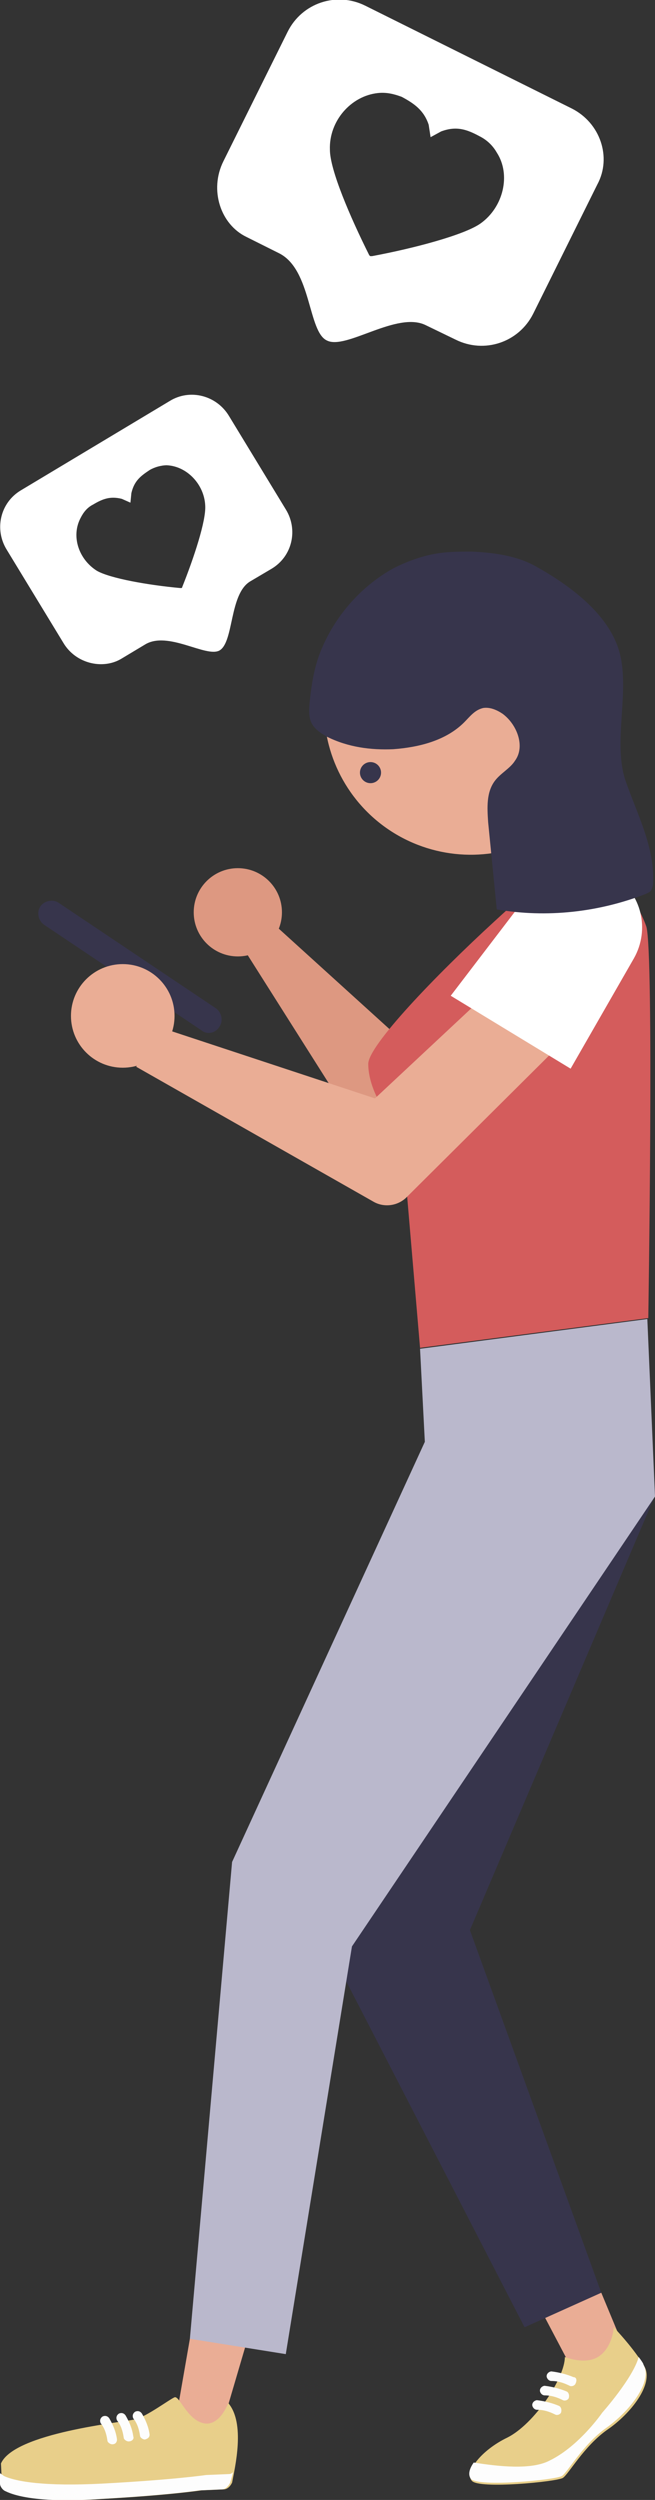 <?xml version="1.0" encoding="UTF-8"?> <!-- Generator: Adobe Illustrator 21.1.0, SVG Export Plug-In . SVG Version: 6.00 Build 0) --> <svg xmlns="http://www.w3.org/2000/svg" xmlns:xlink="http://www.w3.org/1999/xlink" id="Слой_1" x="0px" y="0px" viewBox="0 0 68.3 260.6" style="enable-background:new 0 0 68.3 260.6;" xml:space="preserve"><rect x="0" y="0" width="68.3" height="260.6" fill="#333333" stroke="none"/> <style type="text/css"> .st0{fill:#EAAD95;} .st1{fill:#37354C;} .st2{fill:#DD9881;} .st3{fill:#BAB8CC;} .st4{fill:#D45C5C;} .st5{fill:#FFFFFF;} .st6{fill:#E8CF8A;} .st7{fill:#FDFDFD;} .st8{fill-rule:evenodd;clip-rule:evenodd;fill:#FFFFFF;} </style> <g> <g> <polygon class="st0" points="62.7,239 65.4,245.5 60.1,247.8 55.2,238.5 60.1,236.1 "></polygon> <ellipse transform="matrix(0.509 -0.861 0.861 0.509 -39.527 78.458)" class="st0" cx="49.1" cy="73.9" rx="15.3" ry="15.3"></ellipse> <path class="st1" d="M64.7,138.7c0.4,2,3.6,17.2,3.6,17.2l-19.3,45.3L62.7,239l-8,3.6l-21.3-41.3l7.2-24.9L64.7,138.7z"></path> <circle class="st2" cx="24.8" cy="95.1" r="4.6"></circle> <polygon class="st2" points="24.9,98.1 38,118.8 45.6,111.8 27.3,95.2 "></polygon> <polygon class="st0" points="19.8,243.8 18.2,253 23,253.4 27,239.8 "></polygon> <polygon class="st3" points="67.5,137.5 68.3,156 36.7,202.9 29.8,245.4 19.8,243.8 24.2,194.1 44.3,150.3 43.8,140.6 "></polygon> <path class="st0" d="M61.7,89.4c-0.6-2.1-1.4-10.3-1.4-10.3l-8,2.6l1.5,13.7L61.7,89.4z"></path> <path class="st4" d="M61.9,86.9c0,0-5.3,4.5-10.4,9.2c-6.1,5.6-13.1,12.9-13.1,14.8c0,3.6,3.5,7.3,3.5,7.3l1.9,22.3l23.8-3.1 c0,0,0.6-38-0.2-40.8C66.5,93.9,61.9,86.9,61.9,86.9z"></path> <path class="st0" d="M60,102.3v5l-17.6,17.5c-0.9,0.9-2.3,1.1-3.4,0.5l-24.8-14.1l2.8-4l22.1,7.3l15.3-14.3L60,102.3z"></path> <path class="st5" d="M55.4,92.8l-8.4,11l12.5,7.6l6.6-11.5c1.7-3,0.8-6.8-2.1-8.6h0C61.3,89.5,57.5,90.1,55.4,92.8z"></path> <path class="st6" d="M23.8,250.5c0,0-0.9,2.5-2.6,2.1c-1.7-0.4-2.5-2.9-3-2.7c-0.5,0.2-2.9,2-4.1,2.3c-1.3,0.3-12.6,1.4-14,4.6 l0.1,2.1c0,0.3,0.3,0.7,0.6,0.8c1.2,0.6,4.1,1.2,9.8,0.8c7.2-0.4,10.4-0.9,10.4-0.9l2.3-0.1c0.4,0,0.7-0.3,0.9-0.7 C24.5,257.2,25.6,252.6,23.8,250.5z"></path> <path class="st7" d="M23.9,257.9l-2.4,0.1c0,0-3.4,0.5-10.9,0.9c-5.9,0.3-8.9-0.2-10.2-0.8c-0.1-0.1-0.3-0.2-0.4-0.3l0,1.1 c0,0.3,0.3,0.7,0.6,0.8c1.2,0.6,4.1,1.2,9.8,0.8c7.2-0.4,10.4-0.9,10.4-0.9l2.3-0.1c0.4,0,0.7-0.3,0.9-0.7 c0.1-0.3,0.2-0.7,0.3-1.1C24.2,257.8,24.1,257.9,23.9,257.9z"></path> <path class="st6" d="M58.9,245.7c0,0,2.2,0.9,3.6-0.1c1.4-1,1.5-3,1.5-3s2.2,2.3,3.2,4.1c1,1.8-1.4,4.9-3.9,6.6 c-2.4,1.7-4,4.6-4.6,5c-0.6,0.4-8.8,1.2-9.5,0.3c-0.8-0.9,1-3.2,3.7-4.5C55.7,252.7,58.9,247.9,58.9,245.7z"></path> <path class="st7" d="M66.6,245.7c-0.6,2.2-3.8,5.8-3.8,5.8s-2.4,3.5-5.5,5c-1.9,1-5.4,0.6-7.9,0.2c-0.5,0.7-0.6,1.3-0.3,1.7 c0.8,0.9,8.9,0.1,9.5-0.3c0.6-0.4,2.2-3.3,4.6-5c2.4-1.7,4.9-4.8,3.9-6.6C67.1,246.4,66.9,246.1,66.6,245.7z"></path> <path class="st1" d="M21,107.4l-16.4-11c-0.6-0.4-0.8-1.3-0.4-1.9l0,0c0.4-0.6,1.3-0.8,1.9-0.4l16.4,11c0.6,0.4,0.8,1.3,0.4,1.9 l0,0C22.5,107.7,21.6,107.9,21,107.4z"></path> <circle class="st0" cx="12.8" cy="105.9" r="5.4"></circle> <ellipse transform="matrix(0.227 -0.974 0.974 0.227 -48.633 99.841)" class="st1" cx="38.6" cy="80.6" rx="1.1" ry="1.1"></ellipse> <g> <path class="st7" d="M11.7,254.8c-0.2,0-0.5-0.2-0.5-0.4c-0.1-0.7-0.3-1.3-0.7-1.8c-0.1-0.2-0.1-0.5,0.2-0.7 c0.2-0.1,0.5-0.1,0.7,0.2c0.4,0.7,0.7,1.4,0.8,2.2C12.2,254.5,12.1,254.8,11.7,254.8C11.8,254.8,11.7,254.8,11.7,254.8z"></path> </g> <g> <path class="st7" d="M13.4,254.5c-0.2,0-0.5-0.2-0.5-0.4c-0.1-0.7-0.3-1.3-0.7-1.8c-0.1-0.2-0.1-0.5,0.2-0.7 c0.2-0.1,0.5-0.1,0.7,0.2c0.4,0.7,0.7,1.4,0.8,2.2C14,254.2,13.8,254.5,13.4,254.5C13.5,254.5,13.5,254.5,13.4,254.5z"></path> </g> <g> <path class="st7" d="M15.1,254.3c-0.2,0-0.5-0.2-0.5-0.4c-0.1-0.7-0.3-1.3-0.7-1.8c-0.1-0.2-0.1-0.5,0.2-0.7 c0.2-0.1,0.5-0.1,0.7,0.2c0.4,0.7,0.7,1.4,0.8,2.2C15.6,254,15.5,254.2,15.1,254.3C15.2,254.3,15.1,254.3,15.1,254.3z"></path> </g> <g> <path class="st7" d="M58.5,251.5c-0.1,0.2-0.4,0.3-0.6,0.2c-0.6-0.3-1.2-0.5-1.9-0.5c-0.3,0-0.5-0.3-0.5-0.5 c0-0.3,0.3-0.5,0.5-0.5c0.8,0.1,1.6,0.3,2.3,0.6C58.5,250.9,58.6,251.2,58.5,251.5C58.5,251.5,58.5,251.5,58.5,251.5z"></path> </g> <g> <path class="st7" d="M59.3,250c-0.1,0.2-0.4,0.3-0.6,0.2c-0.6-0.3-1.2-0.5-1.9-0.5c-0.3,0-0.5-0.3-0.5-0.5c0-0.3,0.3-0.5,0.5-0.5 c0.8,0.1,1.6,0.3,2.3,0.6C59.3,249.4,59.4,249.7,59.3,250C59.3,249.9,59.3,249.9,59.3,250z"></path> </g> <g> <path class="st7" d="M60,248.5c-0.1,0.2-0.4,0.3-0.6,0.2c-0.6-0.3-1.2-0.5-1.9-0.5c-0.3,0-0.5-0.3-0.5-0.5c0-0.3,0.3-0.5,0.5-0.5 c0.8,0.1,1.6,0.3,2.3,0.6C60.1,247.8,60.2,248.1,60,248.5C60,248.4,60,248.4,60,248.5z"></path> </g> <path class="st1" d="M41,78.1c2.7-0.2,5.5-0.9,7.4-2.8c0.6-0.6,1.1-1.3,2-1.5c0.7-0.1,1.4,0.2,2,0.6c1.5,1.1,2.4,3.4,1.3,4.9 c-0.5,0.8-1.5,1.3-2.1,2.1c-0.9,1.2-0.8,2.8-0.7,4.3c0.3,3,0.6,6.1,0.9,9.1c5.2,0.9,10.6,0.3,15.5-1.6c0.2-0.1,0.5-0.2,0.6-0.4 c0.1-0.2,0.2-0.5,0.2-0.7c0.2-3.8-1.7-7.3-2.9-10.8c-1.3-4,0.5-9.2-0.6-13.3c-1.1-4-5.2-7-8.8-9c-2-1.1-4.4-1.4-6.6-1.5 c-1.4,0-2.8,0-4.2,0.3c-1.4,0.3-2.7,0.8-3.9,1.4c-3.3,1.8-6,4.8-7.5,8.3c-0.8,1.8-1.1,3.7-1.3,5.6c-0.2,1.9,0,2.7,1.8,3.7 C36.3,77.9,38.7,78.2,41,78.1z"></path> </g> <path class="st8" d="M17.7,41.8L2.2,51.1c-2.2,1.3-2.8,4.1-1.5,6.2l5.9,9.7c1.3,2.2,4.1,2.8,6,1.7l2.5-1.5c2.4-1.5,6.4,1.4,7.8,0.6 c1.5-0.9,1-5.9,3.2-7.2l2.2-1.3c2.2-1.3,2.8-4.1,1.5-6.2l-5.9-9.7C22.6,41.2,19.8,40.5,17.7,41.8z M21.4,52.7 c0.1,1.6-1.2,5.5-2.4,8.5c0,0.1-0.1,0.1-0.1,0.1c0,0-0.1,0-0.1,0c-3.3-0.3-7.3-1-8.7-1.8c-1.9-1.2-2.7-3.6-1.7-5.5 c0.3-0.6,0.7-1.1,1.3-1.4c1-0.6,1.8-0.9,3-0.6l0.9,0.4l0.1-1c0.3-1.3,1-1.8,1.9-2.4c0.5-0.3,1.2-0.5,1.8-0.5 C19.5,48.6,21.3,50.5,21.4,52.7z"></path> <path class="st8" d="M59.6,11.3L38.1,0.6c-3-1.5-6.6-0.3-8.1,2.7l-6.7,13.5c-1.5,3-0.3,6.6,2.4,7.9l3.4,1.7c3.4,1.7,3,8.2,5,9.1 c2,1,7.3-3.1,10.3-1.6l3.1,1.5c3,1.5,6.6,0.3,8.1-2.7l6.7-13.5C63.8,16.4,62.6,12.8,59.6,11.3z M50.1,23.3c-1.7,1.2-7,2.6-11.3,3.4 c-0.1,0-0.1,0-0.2,0c0,0-0.1-0.1-0.1-0.1c-2-4-4.1-8.9-4.1-11c-0.1-3,2.2-5.6,5-5.9c0.9-0.1,1.7,0.1,2.5,0.4 c1.3,0.7,2.3,1.4,2.8,2.9l0.2,1.3l1.1-0.6c1.6-0.6,2.7-0.2,4,0.5c0.8,0.4,1.4,1,1.8,1.7C53.3,18.2,52.5,21.6,50.1,23.3z"></path> </g> </svg> 